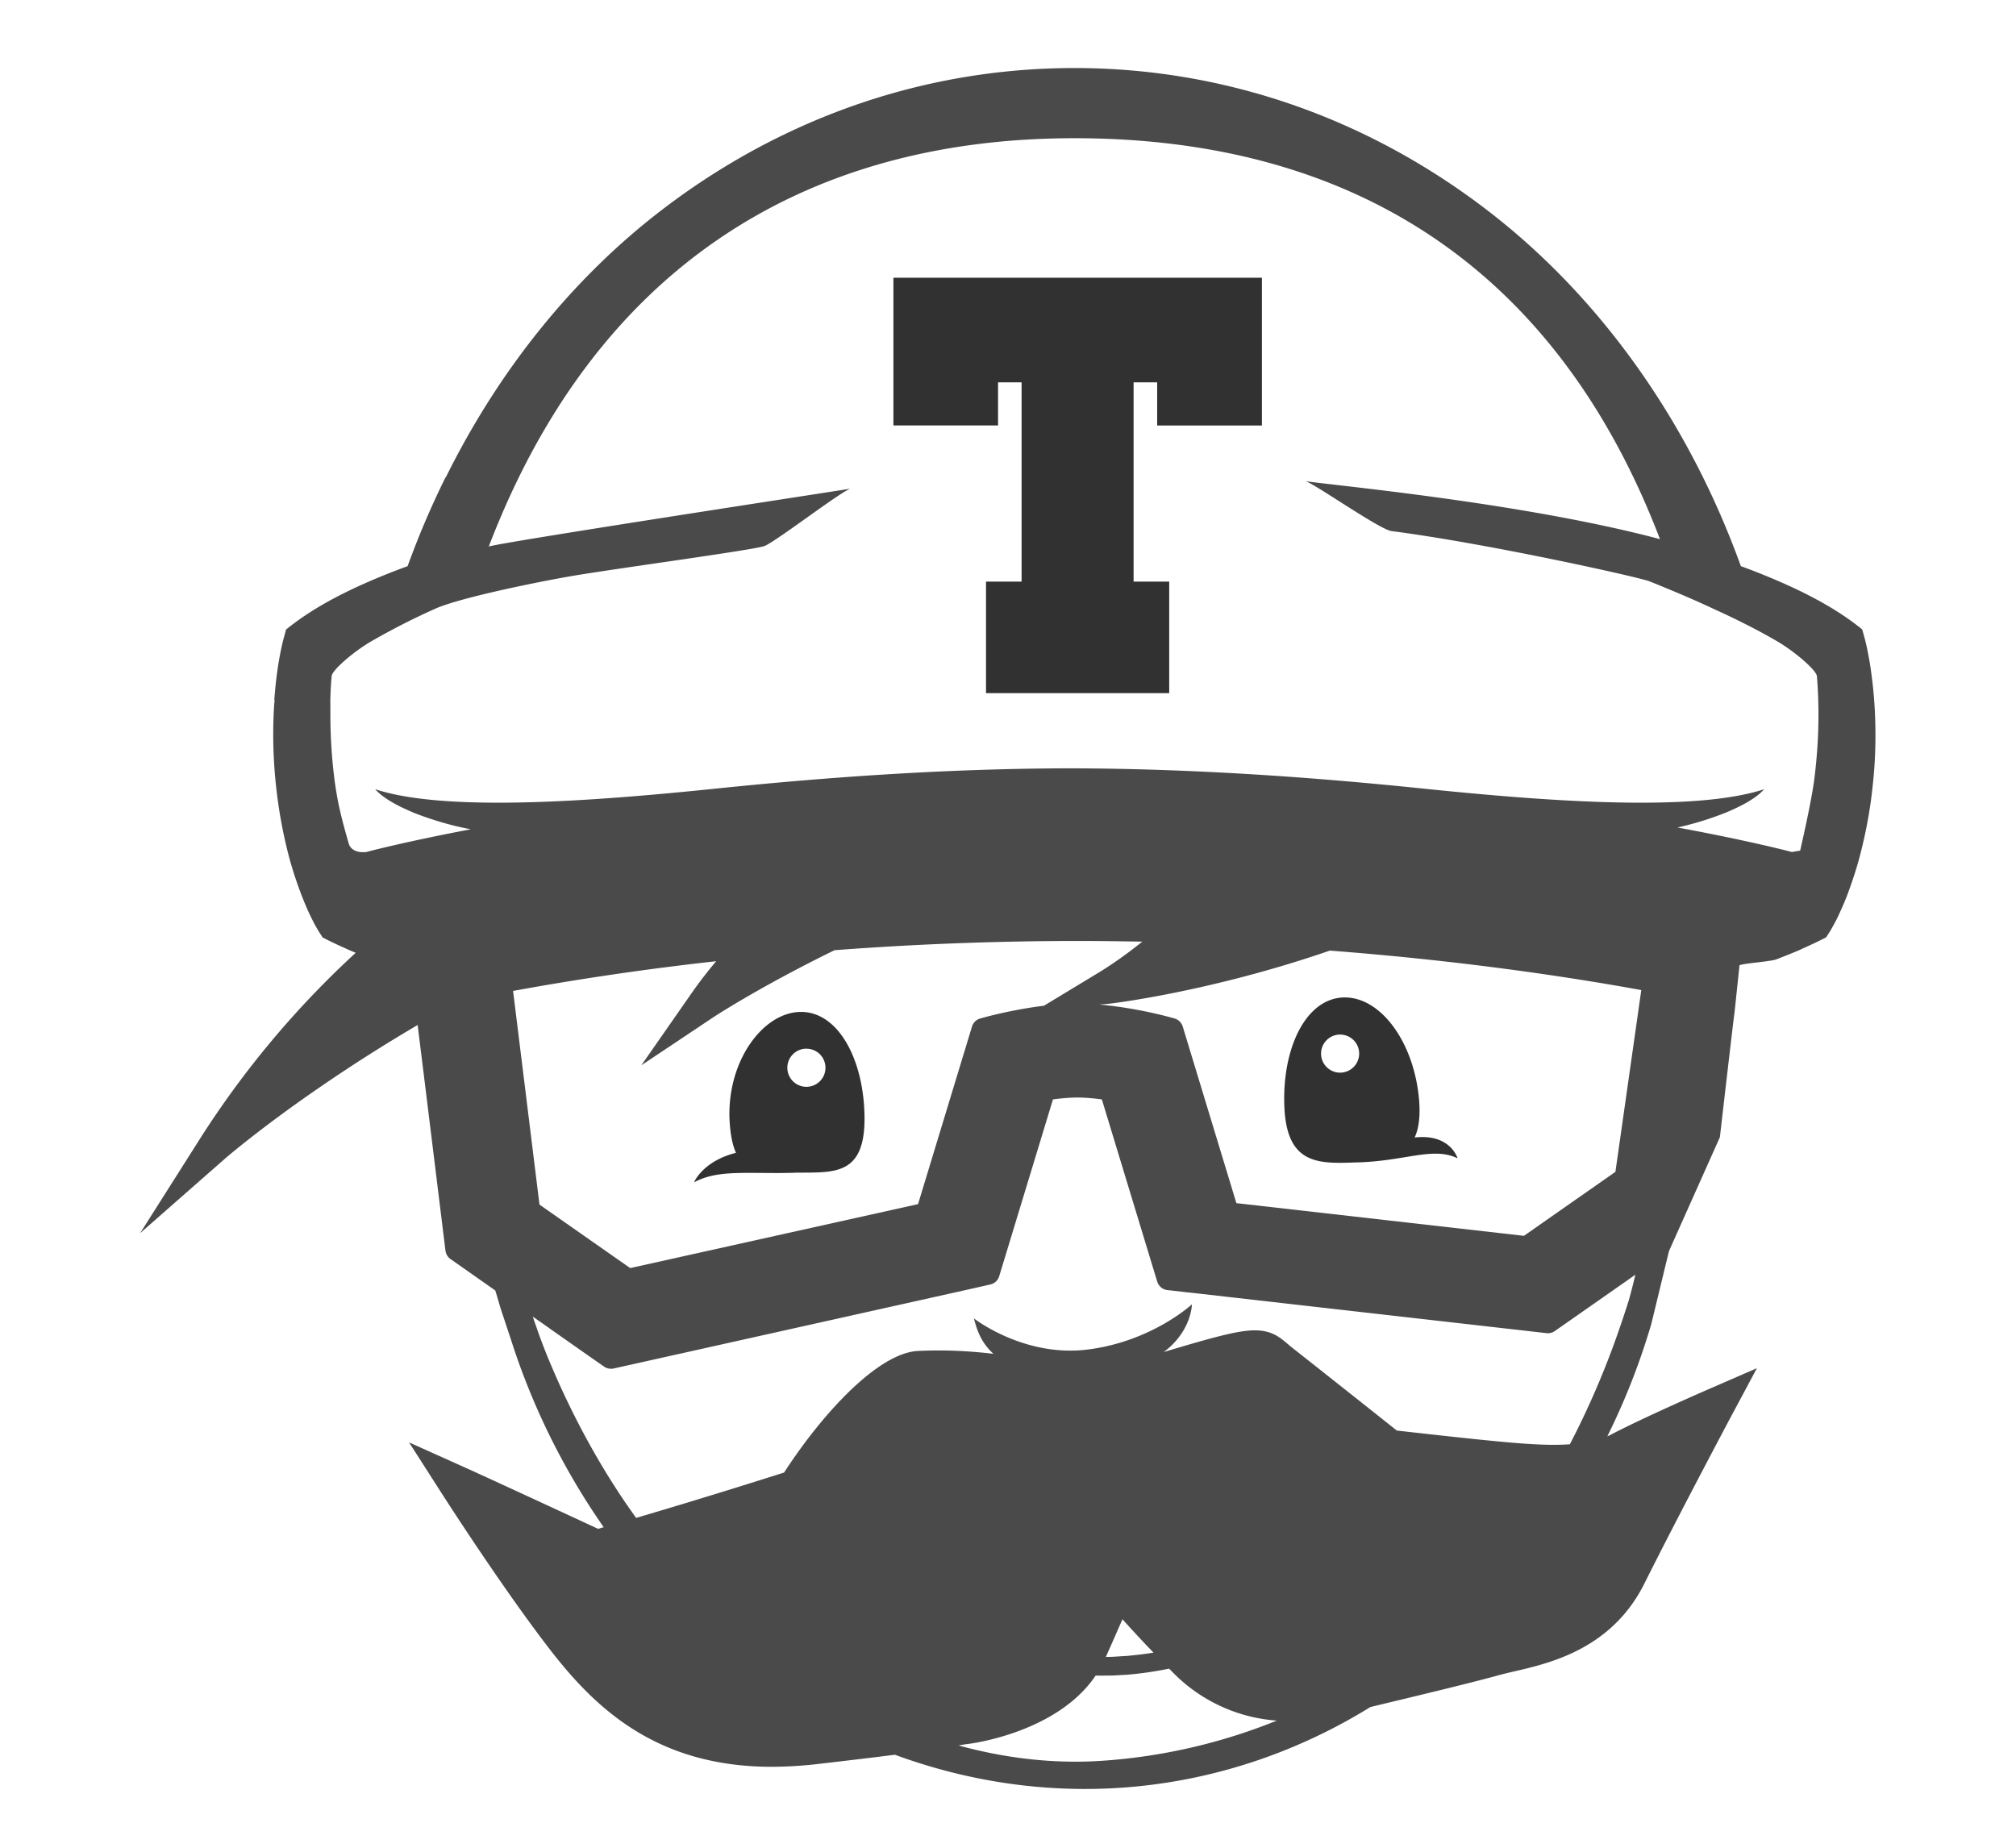 <svg xmlns="http://www.w3.org/2000/svg" viewBox="0 0 60 55"><g fill="none" fill-rule="evenodd"><path stroke="#979797" d="M-506.5-847.5h1399v955h-1399z"/><g fill-rule="nonzero"><path fill="#313131" d="M38.224 32.916c.062 1.74.993 1.727 2.1 1.686 1.49-.027 2.308-.484 3.056-.124-.012-.041-.245-.74-1.278-.618.12-.259.171-.608.135-1.089-.136-1.738-1.147-3.119-2.257-3.08-1.106.038-1.818 1.482-1.756 3.225zm1.652-2.12a.564.564 0 0 1 .575.555.567.567 0 1 1-.575-.556zm-16.846 4.12c.115.002.235 0 .357-.003.107 0 .214-.003.326-.007 1.111-.01 2.031.094 2.017-1.647-.018-1.74-.791-3.15-1.902-3.138-1.108.01-2.18 1.438-2.117 3.178.02.454.087.78.193 1.016-.965.244-1.233.84-1.248.878.608-.327 1.296-.28 2.374-.277zm.954-3.7a.567.567 0 1 1 .033 1.134.567.567 0 0 1-.033-1.135zm2.606-18.552h3.114V11.38h.7v5.932h-1.058v3.32h5.452v-3.32h-1.06V11.38h.702v1.285h3.117V8.267H26.59v4.397z"/><path fill="#4A4A4A" d="M55.798 21.141a13.362 13.362 0 0 0-.107-1.123 8.1 8.1 0 0 0-.093-.56 5.715 5.715 0 0 0-.134-.574l-.04-.147-.102-.082c-.594-.464-1.232-.817-1.881-1.127a19.915 19.915 0 0 0-1.63-.676c-1.536-4.26-4.172-8.037-7.643-10.667-3.585-2.72-7.802-4.16-12.192-4.16-4.393 0-8.608 1.44-12.195 4.16-2.731 2.07-4.943 4.852-6.511 8.02h-.008a25.243 25.243 0 0 0-1.13 2.647c-.552.202-1.096.423-1.632.676-.65.31-1.287.663-1.881 1.127l-.105.082-.039.147a6.12 6.12 0 0 0-.135.574 8.903 8.903 0 0 0-.092.56c-.038.267-.062.539-.085.81h.01a8.291 8.291 0 0 0-.023.315 14.146 14.146 0 0 0 .066 2.255 14.18 14.18 0 0 0 .417 2.223 11.863 11.863 0 0 0 .364 1.083c.07.179.145.356.23.535.042.089.088.176.133.266l.075.132c.028.05.048.085.091.149l.074.117.12.062c.127.065.233.113.348.168l.334.151.185.077a27.737 27.737 0 0 0-4.61 5.496l-1.807 2.85 2.538-2.229c.045-.038 2.172-1.879 5.722-3.968l.05.408.128 1.03.65 5.281c.015.1.067.191.15.248l1.333.936.068.226c.031.106.06.21.093.316l.304.917a20.866 20.866 0 0 0 2.761 5.587l-.166.049c-.693-.321-3.114-1.444-3.927-1.81l-1.7-.764 1.006 1.57c.073.114 1.809 2.82 3.225 4.645 1.327 1.703 3.143 3.442 6.567 3.442a12.317 12.317 0 0 0 1.288-.074c1.022-.118 1.79-.21 2.373-.285 3.594 1.323 7.56 1.401 11.322-.023a16.457 16.457 0 0 0 2.83-1.397c.018-.003.034-.008.05-.012 1.4-.337 2.987-.717 3.772-.936.125-.034.283-.072.446-.11 1.093-.25 2.918-.676 3.89-2.623.98-1.965 2.58-4.975 2.597-5.005l.749-1.4-1.455.633c-.08.034-1.926.839-2.885 1.342-.032.02-.074.036-.112.054a20.634 20.634 0 0 0 1.309-3.345l.526-2.17 1.515-3.39s.426-3.704.435-3.702l.149-1.417c.133-.056.942-.112 1.1-.175.226-.089.451-.176.677-.274l.333-.152c.117-.054.222-.103.348-.168l.12-.061.076-.118c.042-.064.065-.1.09-.149l.073-.131c.051-.09.094-.178.135-.267a9.604 9.604 0 0 0 .232-.535 12.697 12.697 0 0 0 .361-1.083c.199-.735.342-1.475.418-2.223.084-.746.102-1.5.064-2.254zm-34.577 9.145c.032-.022 1.394-.915 3.616-2.002a96.29 96.29 0 0 1 7.28-.275c.637 0 1.262.01 1.88.02-.431.347-.886.674-1.358.958l-1.57.95c-.99.12-1.85.366-1.896.38a.333.333 0 0 0-.082.035.354.354 0 0 0-.162.203l-1.606 5.287-8.567 1.904-2.7-1.89-.786-6.36a86.517 86.517 0 0 1 6.045-.884 13.142 13.142 0 0 0-.762.994l-1.466 2.104 2.134-1.424zm11.563 22.127c-1.414.094-2.849-.072-4.255-.457.118-.023.203-.036.307-.048.115-.016 2.638-.347 3.772-2.033l.107.002.282-.002c.186 0 .356-.016.537-.024.431-.035.847-.098 1.261-.181l.132.133A4.806 4.806 0 0 0 38 51.216a16.91 16.91 0 0 1-5.216 1.197zm.128-3.093c.212-.474.373-.843.494-1.121a37.822 37.822 0 0 0 .925.994 12.31 12.31 0 0 1-.823.1c-.177.007-.363.027-.532.027h-.064zm-4.204-10.913.766-.173a.356.356 0 0 0 .264-.245l1.6-5.264c.277-.036.52-.056.73-.056.203 0 .45.02.725.056l1.647 5.42c.042.139.16.24.302.255l.61.07.157.016 10.522 1.197a.357.357 0 0 0 .245-.064l1.057-.739.978-.684.361-.254a19.71 19.71 0 0 1-.192.75 32.24 32.24 0 0 1-.314.947 25.341 25.341 0 0 1-1.444 3.352 7.268 7.268 0 0 1-.462.016c-.511 0-1.03-.042-1.606-.095-1-.093-2.583-.274-3.082-.33-.434-.346-1.91-1.517-3.136-2.484-.047-.036-.088-.076-.131-.11-.216-.182-.461-.389-.958-.389-.455 0-1.115.165-2.711.646.831-.62.838-1.42.838-1.42s-1.183 1.1-3.09 1.344c-1.904.245-3.4-.926-3.4-.926.062.204.15.664.583 1.055-.508-.06-1.056-.1-1.632-.1-.206 0-.417.005-.62.015-1.172.063-2.82 1.832-3.979 3.619-.569.18-2.347.745-4.404 1.35-1.215-1.682-2.039-3.387-2.505-4.485a17.01 17.01 0 0 1-.457-1.177v-.003c-.037-.104-.078-.215-.113-.326l.493.345v.002l1.22.856.408.284a.364.364 0 0 0 .285.057l10.445-2.328zm6.492-7.852a.362.362 0 0 0-.246-.24 12.867 12.867 0 0 0-2.235-.414l.206-.015c.177-.013 3.128-.374 6.653-1.59 3.904.299 7.09.778 9.27 1.175l-.77 5.41-2.723 1.905-8.558-.973-1.597-5.258zm18.787-7.289c-.096.697-.411 2.054-.411 2.054l-.247.041c-.13-.035-1.333-.347-3.405-.73l.193-.044a9.549 9.549 0 0 0 1.263-.405c.204-.087.407-.18.6-.29.19-.11.377-.233.523-.399-2.076.679-6.364.371-10.176-.023-3.484-.36-6.98-.593-10.493-.6-3.512.007-7.005.241-10.492.6-3.812.394-8.1.702-10.174.023.146.165.334.289.526.4.19.11.392.2.596.29a9.7 9.7 0 0 0 1.265.404c.15.035.305.07.46.097-1.892.358-2.987.643-3.11.677 0 0-.436.07-.53-.264-.19-.668-.317-1.135-.412-1.83a15.374 15.374 0 0 1-.13-2.094l-.002-.345c.007-.235.017-.47.04-.705.012-.173.65-.729 1.199-1.045a20.875 20.875 0 0 1 1.849-.943c.628-.298 2.662-.73 3.89-.952 1.226-.224 5.614-.806 5.943-.93.327-.124 2.224-1.586 2.555-1.707-.697.114-10.326 1.585-10.76 1.722C17.675 8.095 23.81 4.114 31.976 4.114c8.163 0 14.3 3.759 17.428 11.934-4.13-1.098-9.848-1.61-10.545-1.726.331.122 2.207 1.441 2.555 1.486 2.856.37 7.358 1.369 7.685 1.498.647.262 1.296.532 1.925.829.635.288 1.257.599 1.85.943.547.317 1.184.872 1.2 1.046.03.35.043.698.047 1.048.005.7-.043 1.401-.133 2.094z"/></g></g></svg>

